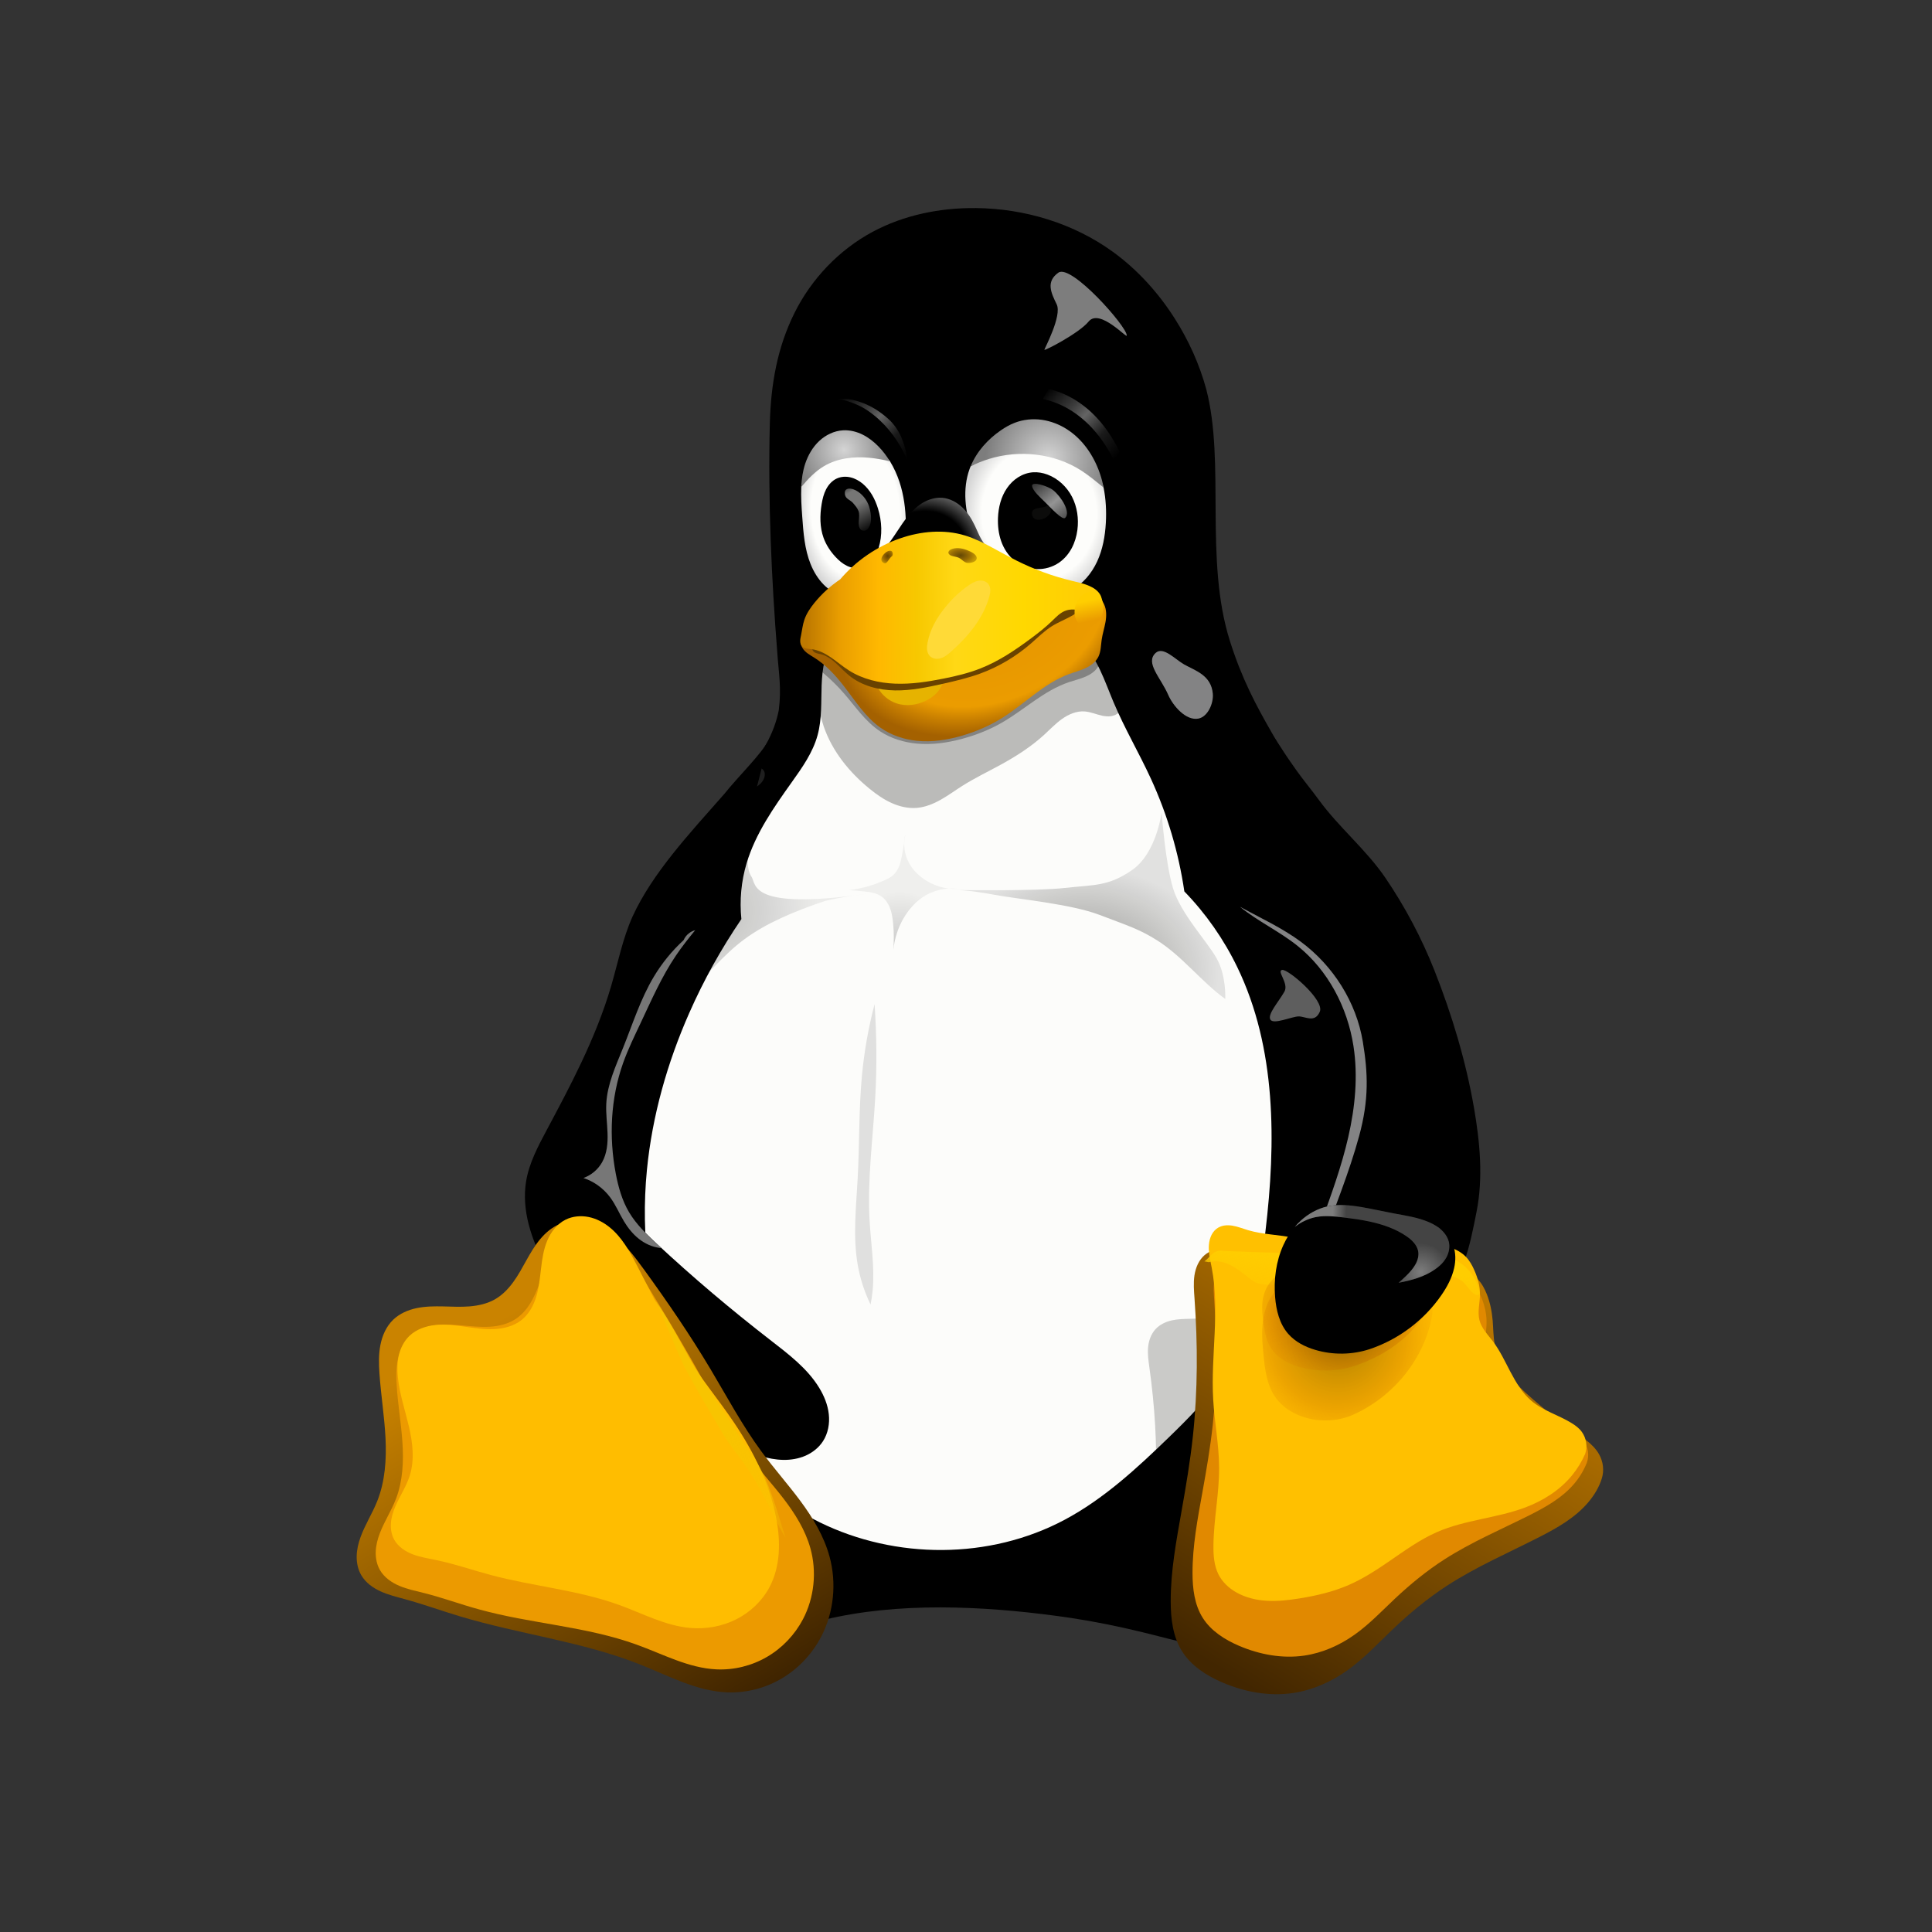 <svg width="65" height="65" viewBox="0 0 65 65" fill="none" xmlns="http://www.w3.org/2000/svg">
<rect x="0" y="0" width="65" height="65" fill="#333333" stroke="none"/>
<g id="Linux">
<g id="Group">
<path id="path28712-2_1_" d="M32.84 7C31.634 6.987 30.412 7.232 29.35 7.804C28.221 8.413 27.297 9.386 26.727 10.534C26.157 11.683 25.934 12.909 25.9 14.26C25.835 16.826 25.958 19.517 26.151 21.957C26.203 22.699 26.295 23.134 26.201 23.896C25.883 25.517 24.465 26.608 23.709 28.032C22.875 29.602 22.523 31.378 21.894 33.041C21.318 34.563 20.509 35.99 19.963 37.523C19.2 39.666 18.972 42.022 19.476 44.241C19.86 45.932 20.663 47.518 21.746 48.875C21.589 49.157 21.437 49.442 21.276 49.722C20.774 50.588 20.161 51.409 19.876 52.369C19.733 52.848 19.677 53.36 19.769 53.852C19.861 54.344 20.11 54.814 20.501 55.126C20.758 55.331 21.067 55.462 21.386 55.536C21.705 55.61 22.035 55.628 22.362 55.621C23.607 55.594 24.813 55.216 26.017 54.9C26.73 54.712 27.449 54.546 28.172 54.397C30.737 53.871 33.6 54.081 35.981 54.426C36.788 54.548 37.588 54.708 38.381 54.9C39.623 55.201 40.86 55.584 42.137 55.621C42.474 55.63 42.812 55.615 43.141 55.542C43.469 55.469 43.787 55.336 44.05 55.126C44.442 54.814 44.691 54.342 44.783 53.849C44.876 53.357 44.819 52.844 44.674 52.363C44.386 51.403 43.767 50.583 43.254 49.722C43.052 49.382 42.864 49.033 42.663 48.692C44.206 46.959 45.448 44.955 46.167 42.754C46.951 40.351 47.095 37.764 46.764 35.258C46.434 32.752 45.64 30.323 44.593 28.023C43.281 25.138 42.178 24.096 41.378 21.562C40.514 18.825 41.228 15.585 40.585 13.102C40.356 12.257 39.991 11.451 39.521 10.713C38.97 9.849 38.271 9.074 37.441 8.472C36.116 7.512 34.476 7.018 32.84 7Z" fill="black"/>
<path id="path29719-5_1_" d="M28.109 21.454C27.933 21.675 27.818 21.94 27.748 22.214C27.679 22.488 27.654 22.77 27.643 23.053C27.622 23.617 27.656 24.192 27.506 24.737C27.347 25.319 26.989 25.824 26.639 26.315C26.032 27.167 25.419 28.041 25.119 29.042C24.938 29.649 24.878 30.292 24.943 30.922C24.264 31.919 23.675 32.978 23.188 34.083C22.45 35.756 21.944 37.538 21.765 39.358C21.547 41.587 21.832 43.879 22.712 45.938C23.349 47.427 24.298 48.79 25.521 49.851C26.143 50.39 26.834 50.85 27.573 51.214C30.133 52.472 33.297 52.474 35.815 51.133C37.131 50.432 38.242 49.406 39.313 48.369C39.958 47.744 40.599 47.104 41.092 46.353C42.039 44.907 42.369 43.149 42.574 41.432C42.932 38.431 42.944 35.261 41.627 32.539C41.174 31.602 40.571 30.738 39.846 29.991C39.654 28.681 39.273 27.399 38.72 26.197C38.321 25.329 37.833 24.503 37.463 23.623C37.311 23.262 37.178 22.892 37.009 22.538C36.84 22.184 36.632 21.844 36.349 21.573C36.059 21.295 35.697 21.098 35.316 20.973C34.935 20.847 34.534 20.79 34.133 20.769C33.331 20.729 32.527 20.834 31.725 20.802C31.086 20.777 30.449 20.665 29.811 20.703C29.492 20.721 29.173 20.778 28.877 20.898C28.581 21.019 28.308 21.204 28.109 21.454Z" fill="#FCFCFA"/>
<path id="path4400-1_1_" opacity="0.25" d="M25.283 29.496C25.454 29.752 25.177 30.637 29.162 30.071C29.162 30.071 28.462 30.148 27.772 30.307C26.7 30.666 25.765 31.067 25.045 31.599C24.331 32.124 23.808 32.81 23.152 33.399C23.152 33.399 24.213 31.461 24.478 30.877C24.743 30.293 24.434 30.32 24.643 29.461C24.852 28.602 25.364 27.776 25.364 27.776C25.364 27.776 24.946 28.99 25.283 29.496Z" fill="url(#paint0_radial_1005_5290)"/>
<path id="path4400-2-8_1_" opacity="0.42" d="M38.097 29.265C37.285 29.83 36.809 29.763 35.824 29.874C34.839 29.985 32.172 29.945 32.172 29.945C32.172 29.945 32.558 29.937 33.414 30.097C34.269 30.256 36.015 30.409 36.997 30.782C37.98 31.157 38.339 31.263 38.936 31.641C39.786 32.179 40.41 33.021 41.223 33.61C41.223 33.61 41.262 32.828 40.934 32.244C40.606 31.661 39.724 30.74 39.464 29.881C39.205 29.023 39.081 27.335 39.081 27.335C39.081 27.335 38.909 28.699 38.097 29.265Z" fill="url(#paint1_radial_1005_5290)"/>
<path id="path4491-9_1_" opacity="0.2" d="M30.461 28.056C30.431 28.301 30.392 28.545 30.344 28.787C30.32 28.907 30.294 29.026 30.25 29.14C30.206 29.253 30.142 29.36 30.051 29.442C29.972 29.514 29.875 29.562 29.778 29.607C29.4 29.78 28.995 29.895 28.582 29.947C28.747 29.959 28.912 29.974 29.076 29.992C29.18 30.003 29.283 30.016 29.384 30.042C29.485 30.068 29.584 30.107 29.668 30.169C29.76 30.236 29.832 30.328 29.887 30.429C29.994 30.63 30.03 30.86 30.05 31.087C30.076 31.377 30.078 31.669 30.056 31.96C30.075 31.765 30.116 31.573 30.177 31.388C30.287 31.054 30.464 30.74 30.702 30.481C30.797 30.378 30.901 30.284 31.015 30.204C31.365 29.958 31.809 29.849 32.233 29.907C31.802 29.927 31.366 29.791 31.022 29.532C30.847 29.399 30.694 29.235 30.588 29.043C30.424 28.746 30.377 28.385 30.461 28.056Z" fill="url(#paint2_radial_1005_5290)"/>
<path id="path4542-7_1_" opacity="0.11" d="M29.424 33.786C29.217 34.573 29.075 35.378 28.999 36.189C28.892 37.335 28.918 38.49 28.856 39.64C28.804 40.616 28.689 41.602 28.859 42.564C28.94 43.023 29.085 43.471 29.289 43.889C29.321 43.73 29.345 43.568 29.36 43.405C29.432 42.625 29.3 41.842 29.256 41.06C29.178 39.689 29.368 38.318 29.445 36.947C29.505 35.894 29.497 34.838 29.424 33.786Z" fill="black"/>
<path id="path28767-9-3_1_" opacity="0.25" d="M25.73 26.03C25.71 25.789 25.365 25.753 25.211 25.873C25.081 25.975 24.959 26.323 25.072 26.458C25.254 26.679 25.757 26.362 25.73 26.03Z" fill="#7D7D7D"/>
<path id="path15189-4_1_" opacity="0.75" d="M43.138 32.632C43.338 32.6 44.572 33.649 44.403 34.039C44.234 34.429 43.917 34.194 43.691 34.196C43.464 34.199 42.844 34.481 42.74 34.303C42.636 34.125 43.015 33.71 43.212 33.364C43.372 33.084 42.938 32.662 43.138 32.632Z" fill="#7D7D7D"/>
<path id="path28767-3_1_" d="M35.608 9.173C35.177 9.478 35.366 9.858 35.551 10.239C35.737 10.621 35.143 11.721 35.137 11.768C35.13 11.816 36.305 11.211 36.625 10.818C37.004 10.354 37.959 11.446 37.907 11.28C37.907 10.982 36.04 8.869 35.608 9.173Z" fill="#7D7D7D"/>
<path id="path4596-3_1_" d="M38.881 21.967C38.517 22.299 39.051 22.797 39.305 23.382C39.463 23.745 39.899 24.258 40.32 24.176C40.638 24.114 40.834 23.657 40.804 23.336C40.746 22.715 40.223 22.569 39.842 22.356C39.541 22.187 39.136 21.734 38.881 21.967Z" fill="#838384"/>
<path id="path28461-8-7_1_" d="M27.716 24.448C28.002 25.279 28.579 25.988 29.262 26.542C29.489 26.727 29.73 26.896 29.997 27.016C30.263 27.136 30.557 27.205 30.849 27.18C31.134 27.156 31.405 27.044 31.655 26.903C31.904 26.762 32.135 26.592 32.377 26.439C32.792 26.177 33.236 25.964 33.666 25.729C34.185 25.445 34.688 25.124 35.124 24.726C35.324 24.543 35.511 24.344 35.732 24.187C35.952 24.031 36.217 23.917 36.487 23.935C36.69 23.949 36.88 24.035 37.078 24.078C37.178 24.099 37.28 24.11 37.381 24.095C37.481 24.079 37.579 24.037 37.65 23.963C37.736 23.874 37.774 23.745 37.769 23.62C37.765 23.496 37.721 23.376 37.663 23.266C37.547 23.046 37.371 22.856 37.293 22.62C37.223 22.41 37.237 22.182 37.243 21.961C37.25 21.74 37.245 21.508 37.143 21.312C37.065 21.162 36.935 21.043 36.785 20.965C36.636 20.886 36.469 20.845 36.301 20.829C35.966 20.798 35.629 20.863 35.292 20.882C34.846 20.907 34.397 20.851 33.95 20.878C33.392 20.912 32.846 21.073 32.288 21.075C31.651 21.076 31.014 20.867 30.385 20.967C30.115 21.01 29.857 21.108 29.598 21.194C29.338 21.281 29.07 21.357 28.797 21.353C28.487 21.349 28.186 21.241 27.877 21.219C27.722 21.208 27.563 21.219 27.418 21.273C27.272 21.328 27.141 21.429 27.07 21.567C27.029 21.646 27.008 21.735 27.005 21.823C27.001 21.912 27.013 22.001 27.035 22.088C27.077 22.26 27.156 22.421 27.221 22.587C27.456 23.185 27.506 23.841 27.716 24.448Z" fill="black" fill-opacity="0.259"/>
<path id="path28461-84-3_1_" opacity="0.3" d="M26.918 22.079C27.474 22.423 27.974 22.845 28.393 23.327C28.783 23.774 29.114 24.281 29.622 24.612C29.981 24.846 30.412 24.978 30.85 25.018C31.363 25.065 31.883 24.989 32.378 24.855C32.837 24.73 33.281 24.556 33.688 24.324C34.462 23.884 35.108 23.24 35.962 22.951C36.148 22.888 36.342 22.843 36.522 22.765C36.701 22.687 36.87 22.571 36.956 22.406C37.039 22.247 37.036 22.064 37.062 21.89C37.091 21.704 37.156 21.524 37.191 21.339C37.226 21.154 37.231 20.956 37.144 20.785C37.072 20.645 36.941 20.533 36.79 20.462C36.64 20.392 36.47 20.359 36.301 20.352C35.964 20.336 35.63 20.416 35.294 20.444C34.848 20.482 34.399 20.429 33.951 20.441C33.394 20.457 32.846 20.573 32.289 20.597C31.654 20.625 31.021 20.532 30.386 20.512C30.111 20.503 29.834 20.507 29.564 20.551C29.293 20.595 29.027 20.678 28.798 20.819C28.576 20.955 28.395 21.139 28.191 21.298C28.089 21.377 27.981 21.451 27.862 21.506C27.744 21.562 27.613 21.6 27.48 21.606C27.412 21.609 27.343 21.604 27.275 21.613C27.161 21.629 27.055 21.69 26.989 21.776C26.922 21.863 26.896 21.975 26.918 22.079Z" fill="black"/>
<path id="path29705-5-0_1_" d="M43.663 31.828C44.687 32.652 45.337 33.896 45.538 35.195C45.696 36.208 45.593 37.247 45.365 38.247C45.137 39.246 44.784 40.212 44.434 41.175C44.294 41.56 44.154 41.947 44.099 42.352C44.043 42.757 44.078 43.186 44.274 43.545C44.498 43.957 44.916 44.24 45.365 44.374C45.808 44.506 46.287 44.503 46.736 44.391C47.185 44.279 47.941 44.134 48.306 43.85C49.235 43.13 49.455 41.878 49.675 40.779C49.904 39.633 49.792 38.431 49.591 37.273C49.316 35.694 48.853 34.151 48.264 32.66C47.831 31.563 47.276 30.515 46.616 29.543C45.969 28.589 45.05 27.844 44.371 26.911C44.135 26.587 43.852 26.249 43.62 25.922C43.12 25.215 43.233 25.347 42.923 24.89C42.699 24.558 42.343 24.444 41.97 24.299C41.596 24.154 41.177 24.111 40.791 24.219C40.282 24.363 39.867 24.763 39.646 25.243C39.425 25.723 39.386 26.274 39.472 26.795C39.583 27.468 39.891 28.091 40.237 28.678C40.629 29.341 41.083 29.979 41.674 30.471C42.291 30.986 43.037 31.325 43.663 31.828Z" fill="black"/>
<path id="path14967-1-0_1_" d="M24.37 26.709C23.179 28.062 21.954 29.371 21.282 30.834C20.949 31.576 20.792 32.383 20.564 33.165C20.305 34.052 19.954 34.91 19.559 35.746C19.195 36.518 18.793 37.271 18.391 38.024C18.099 38.572 17.801 39.132 17.7 39.744C17.62 40.228 17.666 40.728 17.79 41.203C17.913 41.678 18.111 42.131 18.335 42.567C19.289 44.431 20.72 46.038 22.415 47.267C23.184 47.825 24.008 48.308 24.873 48.703C25.341 48.916 25.834 49.107 26.349 49.116C26.606 49.121 26.866 49.078 27.102 48.975C27.338 48.871 27.548 48.705 27.688 48.489C27.86 48.223 27.919 47.893 27.884 47.578C27.85 47.264 27.727 46.964 27.562 46.693C27.16 46.033 26.524 45.556 25.913 45.082C24.594 44.06 23.317 42.981 22.096 41.844C21.751 41.523 21.406 41.191 21.165 40.786C20.93 40.392 20.803 39.942 20.718 39.491C20.482 38.254 20.542 36.953 20.963 35.766C21.128 35.302 21.346 34.858 21.555 34.413C21.919 33.641 22.264 32.853 22.742 32.146C23.337 31.266 24.134 30.52 24.619 29.575C25.029 28.777 25.195 27.879 25.353 26.997C25.477 26.306 25.715 25.629 25.836 24.938C25.599 25.386 24.837 26.123 24.37 26.709Z" fill="black"/>
<path id="Vector" d="M45.727 38.22C45.392 39.449 44.905 40.624 44.481 41.823C44.338 42.227 44.202 42.638 44.105 43.057C44.062 42.826 44.065 42.585 44.097 42.352C44.152 41.947 44.292 41.56 44.432 41.176C44.782 40.212 45.135 39.246 45.363 38.247C45.591 37.247 45.693 36.208 45.536 35.194C45.335 33.895 44.685 32.652 43.661 31.828C43.05 31.336 42.323 31.001 41.715 30.507C42.407 30.885 43.131 31.215 43.763 31.682C44.857 32.492 45.631 33.719 45.851 35.048C46.025 36.105 46.062 36.99 45.727 38.22Z" fill="#838384"/>
<path id="Vector_2" opacity="0.95" d="M20.963 35.766C20.542 36.952 20.482 38.254 20.718 39.491C20.804 39.942 20.931 40.392 21.165 40.786C21.406 41.191 21.751 41.523 22.096 41.844C22.148 41.894 22.202 41.942 22.255 41.99C22.231 41.988 22.208 41.986 22.186 41.983C21.933 41.951 21.693 41.837 21.493 41.679C21.293 41.52 21.13 41.317 20.998 41.099C20.835 40.83 20.715 40.534 20.527 40.282C20.303 39.98 19.985 39.75 19.629 39.632C19.893 39.538 20.12 39.347 20.257 39.102C20.421 38.811 20.452 38.463 20.44 38.129C20.43 37.795 20.38 37.461 20.398 37.127C20.432 36.477 20.715 35.87 20.957 35.267C21.284 34.455 21.548 33.611 21.997 32.861C22.27 32.405 22.608 31.989 22.999 31.63C23.04 31.535 23.106 31.452 23.189 31.392C23.249 31.347 23.316 31.314 23.389 31.295C23.163 31.572 22.941 31.852 22.742 32.147C22.264 32.853 21.919 33.641 21.556 34.413C21.346 34.858 21.128 35.302 20.963 35.766Z" fill="#7D7D7D"/>
<path id="path14483-7-4_1_" opacity="0.2" d="M50.555 49.111C50.476 49.371 50.356 49.623 50.2 49.853C49.858 50.36 49.361 50.742 48.865 51.094C48.018 51.694 47.136 52.245 46.348 52.927C45.82 53.384 45.338 53.896 44.892 54.436C44.511 54.897 44.152 55.381 43.717 55.792C43.278 56.206 42.761 56.54 42.204 56.722C41.527 56.944 40.812 56.933 40.159 56.766C39.702 56.649 39.256 56.445 38.973 56.077C38.689 55.706 38.597 55.209 38.564 54.721C38.506 53.858 38.609 52.976 38.703 52.1C38.781 51.372 38.853 50.643 38.882 49.916C38.936 48.595 38.848 47.285 38.669 45.999C38.639 45.784 38.607 45.567 38.625 45.345C38.643 45.123 38.718 44.893 38.873 44.722C39.017 44.563 39.218 44.47 39.418 44.424C39.618 44.378 39.82 44.375 40.021 44.37C40.495 44.357 40.971 44.329 41.438 44.371C41.732 44.397 42.021 44.451 42.315 44.479C42.805 44.526 43.314 44.501 43.806 44.357C44.335 44.202 44.84 43.911 45.379 43.831C45.599 43.798 45.821 43.802 46.035 43.832C46.255 43.862 46.472 43.923 46.641 44.057C46.769 44.158 46.862 44.298 46.936 44.447C47.045 44.668 47.112 44.913 47.15 45.164C47.184 45.386 47.196 45.615 47.254 45.83C47.348 46.184 47.561 46.484 47.818 46.729C48.075 46.973 48.376 47.167 48.676 47.357C48.974 47.547 49.275 47.735 49.594 47.892C49.744 47.965 49.898 48.032 50.041 48.116C50.184 48.201 50.318 48.305 50.413 48.442C50.542 48.628 50.594 48.871 50.555 49.111Z" fill="url(#paint3_linear_1005_5290)"/>
<path id="path14296-0_1_" d="M53.44 50.538C52.998 51.063 52.385 51.409 51.774 51.72C50.733 52.251 49.653 52.717 48.674 53.355C48.018 53.783 47.412 54.286 46.846 54.827C46.362 55.29 45.902 55.784 45.359 56.176C44.811 56.572 44.178 56.859 43.51 56.959C42.697 57.081 41.856 56.923 41.103 56.595C40.575 56.365 40.067 56.036 39.763 55.546C39.457 55.055 39.388 54.454 39.387 53.876C39.385 52.853 39.575 51.841 39.753 50.834C39.902 49.997 40.043 49.159 40.134 48.314C40.299 46.777 40.298 45.225 40.188 43.683C40.169 43.425 40.148 43.164 40.186 42.908C40.225 42.652 40.33 42.397 40.526 42.228C40.708 42.072 40.951 42.003 41.19 41.99C41.428 41.977 41.666 42.014 41.903 42.049C42.461 42.13 43.023 42.195 43.568 42.338C43.911 42.428 44.246 42.55 44.59 42.643C45.162 42.798 45.762 42.872 46.351 42.803C46.986 42.729 47.602 42.49 48.24 42.506C48.502 42.512 48.762 42.562 49.012 42.641C49.267 42.721 49.519 42.836 49.706 43.027C49.849 43.172 49.948 43.354 50.023 43.543C50.134 43.825 50.193 44.125 50.219 44.427C50.242 44.694 50.238 44.965 50.289 45.228C50.372 45.661 50.6 46.057 50.883 46.395C51.165 46.734 51.504 47.021 51.841 47.305C52.178 47.588 52.516 47.87 52.879 48.118C53.05 48.234 53.225 48.343 53.387 48.471C53.549 48.6 53.698 48.749 53.799 48.928C53.936 49.172 53.978 49.468 53.889 49.749C53.801 50.03 53.64 50.301 53.44 50.538Z" fill="url(#paint4_linear_1005_5290)"/>
<path id="path14296-3-7_1_" d="M53.388 49.211C53.284 49.471 53.137 49.714 52.955 49.927C52.55 50.401 51.99 50.711 51.434 50.99C50.482 51.466 49.498 51.885 48.602 52.46C48.004 52.844 47.451 53.296 46.933 53.783C46.491 54.199 46.071 54.644 45.575 54.996C45.074 55.353 44.495 55.61 43.886 55.7C43.144 55.809 42.378 55.667 41.688 55.372C41.207 55.166 40.743 54.872 40.464 54.43C40.187 53.989 40.122 53.448 40.121 52.928C40.119 52.008 40.292 51.098 40.456 50.193C40.592 49.441 40.721 48.687 40.803 47.927C40.953 46.546 40.946 45.151 40.853 43.764C40.837 43.532 40.819 43.297 40.855 43.067C40.89 42.837 40.986 42.608 41.162 42.456C41.327 42.313 41.549 42.251 41.767 42.24C41.986 42.228 42.203 42.264 42.419 42.295C42.928 42.37 43.441 42.426 43.939 42.555C44.253 42.636 44.559 42.745 44.872 42.829C45.396 42.969 45.943 43.035 46.481 42.973C47.06 42.906 47.624 42.692 48.206 42.706C48.446 42.712 48.683 42.757 48.911 42.827C49.144 42.899 49.374 43.001 49.545 43.174C49.674 43.305 49.763 43.469 49.834 43.639C49.939 43.891 50.008 44.16 50.013 44.433C50.019 44.718 49.957 45.005 49.995 45.287C50.027 45.516 50.124 45.733 50.248 45.928C50.372 46.123 50.523 46.3 50.673 46.477C50.962 46.819 51.252 47.166 51.614 47.429C52.027 47.727 52.516 47.902 52.943 48.181C53.07 48.264 53.193 48.358 53.282 48.48C53.434 48.687 53.474 48.97 53.388 49.211Z" fill="#E18900"/>
<path id="path14296-3-1-9_1_" d="M53.331 48.916C53.215 49.179 53.065 49.423 52.886 49.641C52.472 50.144 51.912 50.491 51.323 50.714C50.353 51.08 49.294 51.129 48.342 51.547C47.762 51.801 47.24 52.184 46.711 52.546C46.284 52.839 45.847 53.12 45.377 53.325C44.847 53.556 44.284 53.686 43.718 53.777C43.358 53.835 42.994 53.877 42.631 53.857C42.267 53.837 41.903 53.752 41.582 53.567C41.339 53.426 41.12 53.224 40.99 52.961C40.846 52.67 40.821 52.327 40.825 51.997C40.833 51.116 41.022 50.245 41.016 49.365C41.011 48.598 40.859 47.841 40.816 47.076C40.732 45.605 41.047 44.107 40.769 42.664C40.725 42.433 40.665 42.202 40.668 41.966C40.67 41.848 40.687 41.729 40.729 41.62C40.77 41.511 40.837 41.412 40.926 41.343C41.001 41.285 41.089 41.249 41.18 41.233C41.271 41.218 41.365 41.221 41.456 41.235C41.638 41.263 41.812 41.335 41.99 41.388C42.498 41.539 43.035 41.536 43.551 41.65C43.876 41.722 44.189 41.839 44.51 41.927C45.049 42.074 45.611 42.137 46.163 42.072C46.757 42.003 47.338 41.787 47.935 41.803C48.18 41.809 48.424 41.855 48.66 41.925C48.896 41.995 49.132 42.095 49.311 42.276C49.44 42.406 49.532 42.573 49.607 42.745C49.717 42.996 49.794 43.269 49.792 43.547C49.791 43.692 49.769 43.835 49.756 43.979C49.743 44.123 49.739 44.27 49.773 44.41C49.808 44.55 49.88 44.676 49.962 44.791C50.045 44.906 50.138 45.011 50.224 45.123C50.463 45.438 50.633 45.805 50.819 46.159C51.006 46.512 51.214 46.862 51.508 47.117C51.908 47.464 52.427 47.602 52.873 47.877C53.004 47.957 53.131 48.051 53.222 48.179C53.296 48.282 53.345 48.405 53.364 48.533C53.383 48.661 53.371 48.794 53.331 48.916Z" fill="#FFC000"/>
<path id="path16493_1_" d="M40.668 42.465C41.22 42.316 41.689 42.734 42.089 43.05C42.348 43.27 42.721 43.215 43.038 43.225C43.563 43.206 44.086 43.313 44.611 43.248C45.645 43.161 46.659 42.907 47.698 42.863C48.195 42.831 48.752 42.803 49.181 43.093C49.355 43.213 49.61 43.722 49.781 43.531C49.711 42.996 49.314 42.478 48.782 42.336C48.365 42.27 47.942 42.385 47.521 42.348C46.272 42.318 45.031 42.086 43.779 42.152C42.907 42.16 42.037 42.119 41.167 42.086C40.826 42.016 40.705 42.319 40.52 42.436" fill="url(#paint5_linear_1005_5290)"/>
<path id="path4635-1_1_" d="M18.832 41.181C19.101 41.069 19.404 41.049 19.69 41.102C19.977 41.155 20.247 41.279 20.488 41.443C20.971 41.77 21.328 42.247 21.671 42.718C22.457 43.801 23.214 44.907 23.9 46.056C24.456 46.988 24.968 47.95 25.611 48.825C26.03 49.396 26.504 49.926 26.926 50.495C27.348 51.064 27.721 51.682 27.908 52.366C28.151 53.254 28.057 54.233 27.635 55.051C27.337 55.627 26.881 56.12 26.326 56.455C25.772 56.789 25.119 56.962 24.472 56.938C23.443 56.899 22.503 56.385 21.546 56.004C19.597 55.227 17.48 54.984 15.471 54.379C14.853 54.193 14.246 53.973 13.624 53.803C13.348 53.727 13.068 53.66 12.807 53.541C12.546 53.423 12.302 53.247 12.157 53C12.044 52.809 11.997 52.584 12 52.363C12.003 52.142 12.055 51.923 12.13 51.715C12.281 51.298 12.525 50.921 12.689 50.51C12.958 49.839 13.006 49.098 12.97 48.376C12.933 47.654 12.816 46.938 12.767 46.216C12.745 45.894 12.737 45.568 12.798 45.251C12.86 44.934 12.996 44.624 13.229 44.4C13.443 44.194 13.727 44.071 14.019 44.01C14.31 43.949 14.611 43.947 14.908 43.953C15.206 43.96 15.504 43.976 15.801 43.952C16.098 43.927 16.396 43.861 16.654 43.713C16.9 43.572 17.101 43.364 17.267 43.135C17.434 42.906 17.569 42.656 17.706 42.409C17.844 42.161 17.987 41.915 18.168 41.697C18.349 41.479 18.57 41.289 18.832 41.181Z" fill="url(#paint6_linear_1005_5290)"/>
<path id="path13596-6_1_" d="M19.258 41.646C19.503 41.547 19.778 41.536 20.036 41.594C20.293 41.653 20.532 41.778 20.741 41.939C21.158 42.261 21.447 42.715 21.726 43.162C22.394 44.245 23.047 45.339 23.664 46.456C24.132 47.296 24.577 48.154 25.152 48.926C25.533 49.438 25.968 49.908 26.357 50.414C26.745 50.919 27.092 51.471 27.264 52.086C27.486 52.878 27.396 53.754 27.013 54.481C26.737 55.004 26.314 55.448 25.803 55.745C25.292 56.043 24.696 56.191 24.105 56.164C23.163 56.121 22.303 55.65 21.416 55.331C19.715 54.714 17.872 54.631 16.128 54.149C15.503 53.98 14.893 53.753 14.265 53.595C13.987 53.525 13.704 53.468 13.44 53.356C13.176 53.245 12.927 53.072 12.784 52.824C12.677 52.639 12.635 52.422 12.641 52.209C12.648 51.995 12.702 51.786 12.778 51.587C12.929 51.188 13.168 50.828 13.321 50.43C13.553 49.828 13.582 49.167 13.539 48.523C13.496 47.88 13.384 47.243 13.345 46.599C13.327 46.311 13.325 46.02 13.383 45.738C13.441 45.456 13.564 45.181 13.769 44.978C13.991 44.758 14.298 44.638 14.607 44.591C14.916 44.544 15.23 44.564 15.542 44.592C15.853 44.62 16.165 44.655 16.478 44.636C16.79 44.617 17.107 44.541 17.364 44.365C17.6 44.206 17.776 43.974 17.911 43.726C18.045 43.478 18.141 43.212 18.243 42.949C18.346 42.686 18.456 42.423 18.617 42.19C18.778 41.956 18.993 41.752 19.258 41.646Z" fill="#EC9A00"/>
<path id="path4635-2-4_1_" d="M19.029 41.034C19.266 40.916 19.546 40.892 19.806 40.945C20.066 40.998 20.307 41.126 20.512 41.292C20.922 41.624 21.182 42.097 21.424 42.562C21.981 43.629 22.499 44.719 23.164 45.724C23.647 46.453 24.205 47.132 24.693 47.857C25.355 48.84 25.894 49.922 26.116 51.081C26.266 51.861 26.261 52.702 25.885 53.405C25.638 53.867 25.237 54.246 24.764 54.483C24.29 54.72 23.747 54.817 23.217 54.77C22.383 54.696 21.626 54.286 20.841 54.001C19.448 53.493 17.943 53.372 16.51 52.989C15.905 52.828 15.313 52.62 14.7 52.492C14.43 52.435 14.154 52.394 13.896 52.297C13.638 52.2 13.393 52.038 13.262 51.799C13.169 51.632 13.138 51.435 13.152 51.244C13.165 51.054 13.222 50.868 13.297 50.692C13.447 50.339 13.668 50.016 13.784 49.651C13.954 49.115 13.884 48.535 13.756 47.987C13.628 47.44 13.444 46.903 13.387 46.344C13.361 46.095 13.362 45.842 13.419 45.598C13.476 45.354 13.592 45.12 13.774 44.945C14.008 44.72 14.337 44.608 14.663 44.577C14.989 44.545 15.318 44.588 15.643 44.635C15.967 44.681 16.294 44.732 16.621 44.717C16.949 44.702 17.283 44.616 17.539 44.416C17.793 44.217 17.953 43.922 18.044 43.616C18.136 43.311 18.165 42.991 18.203 42.675C18.24 42.358 18.287 42.039 18.41 41.744C18.532 41.45 18.74 41.178 19.029 41.034Z" fill="#FFBD00"/>
<path id="path4792-8_1_" d="M22 43.697C22.439 44.491 22.706 45.401 23.141 46.201C23.542 46.937 23.997 47.694 24.404 48.373C24.585 48.675 25.007 49.14 25.434 49.861C25.82 50.514 26.211 51.425 26.429 51.732C26.304 51.373 26.046 50.411 25.738 49.725C25.45 49.084 25.115 48.718 24.909 48.373C24.502 47.694 24.064 47.084 23.646 46.438C23.07 45.545 22.63 44.547 22 43.697Z" fill="url(#paint7_linear_1005_5290)"/>
<path id="path29714-8-2_1_" opacity="0.35" d="M48.104 43.642C48.009 43.457 47.837 43.318 47.644 43.238C47.452 43.157 47.241 43.132 47.033 43.133C46.616 43.137 46.202 43.245 45.787 43.209C45.437 43.179 45.104 43.047 44.762 42.964C44.409 42.878 44.035 42.844 43.684 42.94C43.309 43.042 42.979 43.292 42.772 43.621C42.589 43.91 42.503 44.252 42.475 44.594C42.448 44.935 42.478 45.278 42.512 45.618C42.537 45.865 42.565 46.112 42.625 46.352C42.684 46.592 42.777 46.827 42.922 47.028C43.131 47.317 43.441 47.523 43.775 47.646C44.321 47.848 44.942 47.838 45.48 47.617C46.433 47.203 47.239 46.461 47.73 45.547C47.907 45.219 48.043 44.87 48.131 44.509C48.166 44.365 48.194 44.219 48.195 44.071C48.197 43.923 48.171 43.774 48.104 43.642Z" fill="url(#paint8_radial_1005_5290)"/>
<path id="path29714-8-3-0_1_" opacity="0.35" d="M48.104 43.111C48.009 42.977 47.837 42.877 47.644 42.819C47.452 42.761 47.241 42.742 47.033 42.743C46.616 42.745 46.202 42.824 45.787 42.798C45.437 42.776 45.104 42.681 44.762 42.621C44.409 42.559 44.035 42.534 43.684 42.603C43.309 42.677 42.979 42.858 42.772 43.095C42.589 43.305 42.503 43.552 42.475 43.799C42.448 44.045 42.478 44.294 42.512 44.54C42.537 44.718 42.565 44.896 42.625 45.07C42.684 45.244 42.777 45.413 42.922 45.559C43.131 45.767 43.441 45.916 43.775 46.006C44.321 46.152 44.942 46.144 45.48 45.984C46.433 45.685 47.239 45.149 47.73 44.488C47.907 44.251 48.043 43.999 48.131 43.737C48.166 43.634 48.194 43.528 48.195 43.421C48.197 43.314 48.171 43.206 48.104 43.111Z" fill="url(#paint9_radial_1005_5290)"/>
<path id="Vector_3" d="M48.922 42.666C48.848 42.995 48.685 43.298 48.493 43.575C47.912 44.418 47.051 45.065 46.081 45.39C45.493 45.582 44.846 45.592 44.254 45.416C43.909 45.315 43.575 45.145 43.339 44.874C43.047 44.538 42.935 44.082 42.9 43.639C42.852 43.043 42.93 42.432 43.178 41.888C43.278 41.669 43.405 41.462 43.56 41.279C43.623 41.203 43.691 41.131 43.764 41.065C44.015 40.836 44.321 40.665 44.652 40.59C45.03 40.505 45.425 40.546 45.807 40.611C46.175 40.674 46.54 40.758 46.906 40.826C47.295 40.899 47.691 40.957 48.056 41.111C48.178 41.163 48.297 41.227 48.406 41.304C48.46 41.34 48.51 41.38 48.558 41.423C48.705 41.556 48.825 41.721 48.893 41.906C48.981 42.148 48.979 42.415 48.922 42.666Z" fill="black"/>
<path id="Vector_4" d="M48.658 42.312C48.568 42.474 48.432 42.601 48.28 42.706C47.922 42.957 47.485 43.075 47.055 43.158C47.148 43.075 47.244 42.989 47.333 42.901C47.443 42.792 47.546 42.673 47.622 42.538C47.698 42.402 47.742 42.243 47.712 42.091C47.691 41.987 47.639 41.894 47.569 41.812C47.501 41.731 47.42 41.662 47.333 41.602C46.96 41.341 46.52 41.193 46.076 41.097C45.789 41.034 45.494 40.996 45.203 40.96C44.899 40.922 44.589 40.889 44.288 40.944C44.18 40.964 44.074 40.996 43.973 41.038C43.953 41.046 43.933 41.054 43.913 41.065C43.905 41.067 43.898 41.07 43.891 41.075C43.867 41.085 43.844 41.097 43.821 41.109C43.817 41.111 43.813 41.113 43.81 41.115C43.782 41.13 43.755 41.145 43.727 41.163C43.699 41.181 43.671 41.199 43.644 41.219C43.615 41.237 43.589 41.257 43.562 41.278C43.626 41.202 43.693 41.131 43.767 41.065C44.018 40.836 44.323 40.665 44.654 40.59C45.032 40.505 45.428 40.546 45.81 40.611C46.178 40.674 46.542 40.758 46.908 40.826C47.297 40.899 47.693 40.957 48.059 41.111C48.181 41.163 48.299 41.227 48.408 41.304C48.422 41.315 48.435 41.326 48.449 41.338C48.47 41.355 48.489 41.373 48.509 41.393C48.528 41.41 48.546 41.43 48.563 41.449C48.647 41.543 48.713 41.654 48.743 41.775C48.787 41.955 48.749 42.15 48.658 42.312Z" fill="url(#paint10_radial_1005_5290)"/>
<path id="Vector_5" d="M48.658 42.312C48.568 42.474 48.432 42.601 48.28 42.706C47.922 42.957 47.485 43.075 47.055 43.158C47.148 43.075 47.244 42.989 47.333 42.901C47.443 42.792 47.546 42.673 47.622 42.538C47.698 42.402 47.742 42.243 47.712 42.091C47.691 41.987 47.639 41.894 47.569 41.812C47.501 41.731 47.42 41.662 47.333 41.602C46.96 41.341 46.52 41.193 46.076 41.097C45.789 41.034 45.494 40.996 45.203 40.96C44.899 40.922 44.589 40.889 44.288 40.944C44.18 40.964 44.074 40.996 43.973 41.038C43.952 41.046 43.933 41.055 43.913 41.065C43.905 41.067 43.898 41.07 43.891 41.075C43.867 41.085 43.844 41.097 43.821 41.109C43.817 41.111 43.813 41.113 43.81 41.115C43.782 41.13 43.755 41.147 43.727 41.163C43.699 41.181 43.671 41.199 43.644 41.219C43.616 41.238 43.589 41.258 43.562 41.279V41.278C43.626 41.202 43.693 41.131 43.767 41.065C44.018 40.836 44.323 40.665 44.654 40.59C45.032 40.505 45.428 40.546 45.81 40.611C46.178 40.674 46.542 40.758 46.908 40.826C47.297 40.899 47.693 40.957 48.059 41.111C48.181 41.163 48.299 41.227 48.408 41.304C48.422 41.315 48.435 41.326 48.449 41.338C48.47 41.355 48.489 41.373 48.509 41.393C48.528 41.41 48.546 41.43 48.563 41.449C48.647 41.543 48.713 41.654 48.743 41.775C48.787 41.955 48.749 42.15 48.658 42.312Z" fill="url(#paint11_linear_1005_5290)"/>
<path id="path28795-9-5_1_" d="M28.336 14.736C28.036 14.752 27.861 14.797 27.642 15.002C27.422 15.207 27.382 15.368 27.287 15.653C27.201 15.909 26.971 16.116 26.958 16.384C26.943 16.715 26.966 17.05 26.99 17.381C27.029 17.923 27.069 18.476 27.272 18.98C27.374 19.232 27.517 19.47 27.707 19.664C27.897 19.858 28.136 20.008 28.4 20.074C28.647 20.136 28.911 20.123 29.154 20.046C29.398 19.97 29.62 19.831 29.802 19.653C30.067 19.393 30.247 19.053 30.349 18.695C30.452 18.338 30.481 17.963 30.476 17.591C30.469 17.126 30.408 16.659 30.263 16.217C30.183 15.974 30.076 15.738 29.943 15.52C29.834 15.341 29.583 15.338 29.437 15.188C29.28 15.026 29.088 15.041 28.886 14.941C28.684 14.841 28.561 14.724 28.336 14.736Z" fill="url(#paint12_radial_1005_5290)"/>
<g id="g605_1_">
<path id="path29453-9_1_" d="M27.643 16.96C27.581 17.338 27.578 17.734 27.708 18.095C27.794 18.333 27.936 18.549 28.108 18.734C28.22 18.856 28.348 18.966 28.497 19.038C28.647 19.109 28.82 19.14 28.98 19.099C29.129 19.062 29.258 18.967 29.354 18.848C29.45 18.728 29.513 18.586 29.559 18.44C29.693 18.009 29.672 17.538 29.538 17.107C29.441 16.792 29.28 16.489 29.029 16.277C28.909 16.176 28.768 16.097 28.616 16.061C28.463 16.024 28.298 16.033 28.155 16.098C27.996 16.17 27.874 16.307 27.793 16.462C27.713 16.616 27.672 16.788 27.643 16.96Z" fill="black"/>
<path id="path29465-8_1_" d="M28.441 16.686C28.482 16.793 28.619 16.832 28.694 16.918C28.766 17.001 28.843 17.088 28.883 17.191C28.959 17.389 28.807 17.683 28.967 17.823C29.017 17.866 29.118 17.867 29.167 17.823C29.36 17.647 29.317 17.293 29.241 17.044C29.171 16.818 29 16.604 28.79 16.496C28.692 16.447 28.546 16.405 28.462 16.476C28.409 16.522 28.416 16.62 28.441 16.686Z" fill="url(#paint13_linear_1005_5290)"/>
</g>
<path id="Vector_6" d="M29.94 15.521C29.711 15.466 29.48 15.423 29.246 15.401C28.723 15.352 28.173 15.414 27.721 15.684C27.422 15.861 27.184 16.116 26.957 16.383C26.969 16.114 27.007 15.85 27.092 15.595C27.188 15.311 27.342 15.042 27.561 14.837C27.78 14.632 28.067 14.493 28.367 14.477C28.592 14.465 28.817 14.521 29.02 14.621C29.222 14.721 29.401 14.862 29.559 15.024C29.705 15.175 29.832 15.342 29.94 15.521Z" fill="url(#paint14_radial_1005_5290)"/>
<path id="path28795-9-2-2_1_" d="M29.602 14.143C30.024 14.538 30.337 15.025 30.549 15.542C30.456 14.972 30.31 14.514 29.939 14.143C29.712 13.93 29.453 13.743 29.161 13.612C28.904 13.497 28.62 13.425 28.457 13.422C28.294 13.419 28.255 13.423 28.221 13.424C28.188 13.426 28.161 13.427 28.267 13.439C28.373 13.451 28.609 13.515 28.863 13.629C29.117 13.743 29.375 13.93 29.602 14.143Z" fill="url(#paint15_linear_1005_5290)"/>
<path id="path28795-3_1_" d="M33.891 14.909C33.453 15.211 32.654 15.689 32.654 15.689C32.639 15.725 32.631 15.748 32.619 15.782C32.377 16.455 32.469 17.209 32.703 17.886C32.942 18.578 33.341 19.239 33.945 19.655C34.246 19.863 34.596 20.006 34.96 20.049C35.324 20.092 35.702 20.032 36.027 19.863C36.423 19.657 36.725 19.296 36.913 18.89C37.1 18.485 37.18 18.037 37.205 17.591C37.227 17.193 37.207 16.79 37.128 16.399C37.094 16.233 36.872 16.109 36.816 15.948C36.613 15.364 36.213 15.268 35.694 14.932C35.434 14.764 35.224 14.664 34.918 14.622C34.612 14.58 34.566 14.588 34.278 14.7C34.114 14.763 34.036 14.81 33.891 14.909Z" fill="url(#paint16_radial_1005_5290)"/>
<g id="g613_1_">
<path id="path28879-6_1_" d="M34.751 15.89C34.575 15.903 34.404 15.963 34.255 16.057C34.105 16.151 33.978 16.278 33.878 16.424C33.678 16.714 33.59 17.071 33.576 17.424C33.566 17.688 33.595 17.956 33.683 18.206C33.77 18.456 33.919 18.687 34.123 18.856C34.331 19.029 34.596 19.133 34.867 19.146C35.138 19.159 35.412 19.081 35.635 18.926C35.812 18.803 35.955 18.633 36.057 18.442C36.158 18.252 36.22 18.041 36.248 17.827C36.297 17.449 36.241 17.054 36.067 16.715C35.892 16.376 35.595 16.097 35.237 15.965C35.083 15.908 34.916 15.878 34.751 15.89Z" fill="black"/>
<path id="path28891-5_1_" d="M35.171 17.044C35.026 17.102 34.795 17.065 34.731 17.208C34.693 17.293 34.747 17.433 34.833 17.468C35.006 17.538 35.276 17.41 35.346 17.236C35.376 17.161 35.33 17.041 35.255 17.009C35.227 16.998 35.2 17.033 35.171 17.044Z" fill="#0C0C0B"/>
<path id="path28887-6_1_" d="M35.838 17.423C36.034 17.227 35.699 16.709 35.439 16.497C35.25 16.343 34.7 16.183 34.723 16.35C34.747 16.517 34.994 16.731 35.16 16.895C35.364 17.096 35.746 17.515 35.838 17.423Z" fill="url(#paint17_linear_1005_5290)"/>
</g>
<path id="Vector_7" d="M37.132 16.405C36.882 16.204 36.636 15.996 36.365 15.823C35.46 15.249 34.297 15.124 33.273 15.44C33.06 15.506 32.853 15.589 32.656 15.69C32.857 15.196 33.231 14.78 33.673 14.477C33.817 14.378 33.972 14.288 34.136 14.225C34.424 14.113 34.741 14.081 35.047 14.123C35.353 14.166 35.648 14.281 35.907 14.449C36.426 14.785 36.794 15.324 36.997 15.908C37.054 16.07 37.098 16.236 37.132 16.405Z" fill="url(#paint18_radial_1005_5290)"/>
<path id="path28795-92-2_1_" d="M35.296 13.091C35.216 13.192 35.144 13.302 35.086 13.422C35.447 13.5 35.793 13.649 36.101 13.854C36.698 14.25 37.151 14.829 37.469 15.473C37.543 15.391 37.61 15.303 37.669 15.205C37.349 14.534 36.887 13.927 36.269 13.517C35.973 13.32 35.642 13.171 35.296 13.091Z" fill="url(#paint19_linear_1005_5290)"/>
<path id="path28849-2_1_" d="M29.776 18.433C30.073 18.098 30.277 17.69 30.562 17.346C30.705 17.174 30.87 17.017 31.064 16.905C31.258 16.794 31.484 16.73 31.707 16.749C31.955 16.771 32.187 16.895 32.369 17.065C32.55 17.235 32.685 17.45 32.793 17.675C32.895 17.89 32.977 18.119 33.126 18.306C33.284 18.506 33.506 18.642 33.707 18.798C33.807 18.877 33.903 18.961 33.982 19.061C34.062 19.16 34.124 19.276 34.149 19.4C34.175 19.527 34.162 19.66 34.118 19.782C34.074 19.903 33.999 20.013 33.906 20.102C33.72 20.282 33.466 20.378 33.21 20.415C32.698 20.487 32.181 20.334 31.664 20.349C31.141 20.363 30.631 20.548 30.108 20.529C29.846 20.519 29.581 20.455 29.367 20.306C29.259 20.232 29.166 20.136 29.098 20.024C29.03 19.912 28.989 19.784 28.985 19.653C28.981 19.528 29.01 19.404 29.059 19.289C29.109 19.175 29.179 19.07 29.258 18.974C29.416 18.78 29.61 18.619 29.776 18.433Z" fill="url(#paint20_radial_1005_5290)"/>
<path id="path28461-2_1_" d="M26.941 21.659C26.952 21.709 26.97 21.757 26.997 21.8C27.041 21.875 27.107 21.936 27.177 21.987C27.248 22.039 27.324 22.081 27.398 22.128C27.791 22.375 28.111 22.722 28.395 23.089C28.777 23.58 29.114 24.126 29.624 24.484C29.983 24.736 30.414 24.88 30.851 24.924C31.365 24.976 31.885 24.893 32.38 24.747C32.839 24.612 33.282 24.422 33.69 24.171C34.464 23.694 35.11 22.994 35.964 22.68C36.15 22.612 36.344 22.563 36.523 22.478C36.703 22.394 36.872 22.267 36.958 22.088C37.04 21.916 37.037 21.718 37.064 21.529C37.093 21.326 37.157 21.131 37.193 20.93C37.228 20.729 37.232 20.514 37.145 20.329C37.073 20.176 36.943 20.055 36.792 19.978C36.641 19.901 36.472 19.866 36.303 19.858C35.965 19.841 35.632 19.928 35.295 19.959C34.849 19.999 34.4 19.942 33.952 19.955C33.396 19.972 32.847 20.098 32.291 20.125C31.656 20.155 31.022 20.057 30.387 20.032C30.112 20.021 29.835 20.023 29.564 20.07C29.293 20.116 29.026 20.208 28.8 20.365C28.579 20.517 28.403 20.725 28.201 20.901C28.099 20.988 27.99 21.069 27.869 21.127C27.749 21.186 27.616 21.222 27.482 21.219C27.413 21.218 27.342 21.206 27.276 21.227C27.235 21.24 27.199 21.265 27.168 21.296C27.137 21.326 27.111 21.361 27.087 21.397C27.031 21.48 26.983 21.568 26.941 21.659Z" fill="url(#paint21_radial_1005_5290)"/>
<path id="path28487-2_1_" d="M29.433 22.343C29.368 22.612 29.407 22.904 29.541 23.146C29.675 23.388 29.902 23.577 30.165 23.664C30.497 23.775 30.872 23.721 31.183 23.558C31.364 23.464 31.529 23.332 31.633 23.157C31.685 23.07 31.721 22.973 31.735 22.872C31.748 22.771 31.739 22.667 31.703 22.571C31.665 22.467 31.596 22.375 31.511 22.302C31.425 22.231 31.325 22.178 31.219 22.143C31.007 22.073 30.779 22.072 30.557 22.083C30.219 22.099 29.883 22.141 29.552 22.209" fill="#E6B300"/>
<path id="path27476-7-8_1_" d="M28.341 20.253C28.115 20.387 27.898 20.533 27.685 20.685C27.574 20.763 27.46 20.848 27.402 20.97C27.36 21.057 27.351 21.155 27.35 21.251C27.348 21.347 27.355 21.444 27.342 21.539C27.333 21.604 27.316 21.668 27.313 21.733C27.311 21.766 27.314 21.799 27.322 21.831C27.331 21.862 27.346 21.893 27.369 21.916C27.398 21.947 27.437 21.966 27.478 21.979C27.518 21.991 27.561 21.997 27.602 22.007C27.799 22.053 27.971 22.175 28.123 22.311C28.274 22.447 28.409 22.599 28.567 22.727C28.994 23.075 29.558 23.219 30.109 23.228C30.659 23.237 31.203 23.122 31.741 23.001C32.162 22.906 32.584 22.806 32.99 22.657C33.614 22.427 34.192 22.079 34.693 21.643C34.92 21.445 35.134 21.228 35.389 21.068C35.614 20.927 35.867 20.833 36.097 20.698C36.117 20.686 36.138 20.673 36.156 20.658C36.174 20.642 36.191 20.624 36.201 20.603C36.22 20.566 36.22 20.522 36.208 20.483C36.196 20.443 36.173 20.408 36.147 20.376C36.119 20.34 36.086 20.308 36.051 20.279C35.812 20.073 35.486 19.999 35.172 19.974C34.857 19.949 34.539 19.967 34.228 19.915C33.935 19.866 33.657 19.757 33.374 19.666C33.078 19.571 32.774 19.496 32.467 19.445C31.744 19.327 31 19.35 30.283 19.499C29.6 19.642 28.941 19.898 28.341 20.253Z" fill="#694200"/>
<path id="path27476-4_1_" d="M28.267 19.492C27.942 19.71 27.649 19.977 27.402 20.28C27.261 20.454 27.132 20.642 27.061 20.854C27.005 21.021 26.986 21.198 26.951 21.37C26.937 21.435 26.922 21.5 26.922 21.566C26.922 21.599 26.926 21.632 26.936 21.663C26.947 21.695 26.963 21.724 26.986 21.748C27.024 21.788 27.077 21.809 27.13 21.82C27.184 21.831 27.239 21.832 27.293 21.839C27.538 21.867 27.763 21.986 27.966 22.125C28.169 22.265 28.356 22.427 28.565 22.559C29.025 22.85 29.573 22.98 30.118 23.001C30.662 23.022 31.204 22.939 31.738 22.832C32.163 22.748 32.586 22.647 32.988 22.488C33.605 22.245 34.16 21.871 34.691 21.475C34.932 21.295 35.17 21.109 35.387 20.9C35.46 20.829 35.531 20.756 35.61 20.69C35.689 20.625 35.776 20.569 35.874 20.538C36.022 20.49 36.183 20.504 36.336 20.529C36.452 20.549 36.568 20.575 36.685 20.57C36.744 20.568 36.802 20.558 36.857 20.536C36.911 20.514 36.961 20.48 36.999 20.435C37.048 20.375 37.073 20.298 37.073 20.221C37.073 20.144 37.05 20.067 37.011 20.001C36.932 19.868 36.797 19.778 36.656 19.716C36.464 19.63 36.255 19.588 36.05 19.538C35.419 19.386 34.806 19.161 34.226 18.873C33.937 18.729 33.656 18.57 33.372 18.418C33.08 18.262 32.782 18.111 32.465 18.015C31.756 17.8 30.981 17.87 30.281 18.114C29.503 18.383 28.8 18.865 28.267 19.492Z" fill="url(#paint22_linear_1005_5290)"/>
<path id="path28357-7_1_" d="M33.251 19.647C33.213 19.599 33.158 19.565 33.099 19.548C33.04 19.53 32.977 19.529 32.916 19.54C32.795 19.56 32.687 19.626 32.586 19.695C32.298 19.893 32.044 20.138 31.822 20.407C31.528 20.764 31.286 21.177 31.205 21.632C31.191 21.708 31.182 21.787 31.192 21.864C31.201 21.941 31.231 22.018 31.285 22.073C31.334 22.122 31.399 22.151 31.467 22.161C31.535 22.171 31.604 22.161 31.669 22.14C31.799 22.096 31.906 22.005 32.008 21.914C32.57 21.411 33.077 20.808 33.281 20.083C33.301 20.01 33.318 19.935 33.318 19.86C33.317 19.784 33.298 19.707 33.251 19.647Z" fill="#FFDA37"/>
<g id="g681_1_">
<path id="path28396-7_1_" opacity="0.8" d="M31.909 18.606C31.948 18.731 32.149 18.71 32.265 18.77C32.367 18.822 32.449 18.938 32.564 18.941C32.674 18.944 32.844 18.903 32.859 18.794C32.877 18.651 32.668 18.56 32.533 18.507C32.359 18.439 32.137 18.405 31.974 18.495C31.937 18.516 31.896 18.565 31.909 18.606Z" fill="url(#paint23_radial_1005_5290)"/>
<path id="path28398-7_1_" opacity="0.8" d="M29.984 18.535C29.835 18.486 29.587 18.75 29.668 18.885C29.69 18.922 29.758 18.969 29.804 18.944C29.873 18.906 29.929 18.77 30.004 18.717C30.053 18.682 30.042 18.554 29.984 18.535Z" fill="url(#paint24_radial_1005_5290)"/>
</g>
<path id="path28570-8_1_" d="M37.119 20.506C37.082 20.834 36.837 21.101 36.571 21.101C36.306 21.101 36.12 20.834 36.157 20.506C36.194 20.177 36.439 19.911 36.705 19.911C36.97 19.911 37.156 20.177 37.119 20.506Z" fill="url(#paint25_linear_1005_5290)"/>
</g>
</g>
<defs>
<radialGradient id="paint0_radial_1005_5290" cx="0" cy="0" r="1" gradientUnits="userSpaceOnUse" gradientTransform="translate(23.826 30.636) rotate(180) scale(3.717 3.519)">
<stop/>
<stop offset="1" stop-opacity="0.249"/>
</radialGradient>
<radialGradient id="paint1_radial_1005_5290" cx="0" cy="0" r="1" gradientUnits="userSpaceOnUse" gradientTransform="translate(36.43 32.67) scale(4.61 3.519)">
<stop/>
<stop offset="1" stop-opacity="0.249"/>
</radialGradient>
<radialGradient id="paint2_radial_1005_5290" cx="0" cy="0" r="1" gradientUnits="userSpaceOnUse" gradientTransform="translate(30.274 31.921) scale(1.825 1.952)">
<stop/>
<stop offset="1" stop-opacity="0.249"/>
</radialGradient>
<linearGradient id="paint3_linear_1005_5290" x1="44.029" y1="47.947" x2="44.636" y2="52.594" gradientUnits="userSpaceOnUse">
<stop/>
<stop offset="1" stop-opacity="0"/>
</linearGradient>
<linearGradient id="paint4_linear_1005_5290" x1="40.974" y1="56.115" x2="49.067" y2="42.994" gradientUnits="userSpaceOnUse">
<stop stop-color="#422600"/>
<stop offset="1" stop-color="#BE7900"/>
</linearGradient>
<linearGradient id="paint5_linear_1005_5290" x1="45.209" y1="42.458" x2="44.971" y2="44.6" gradientUnits="userSpaceOnUse">
<stop stop-color="#FFCD00"/>
<stop offset="1" stop-color="#FFCD00" stop-opacity="0"/>
</linearGradient>
<linearGradient id="paint6_linear_1005_5290" x1="15.609" y1="45.107" x2="23.643" y2="58.585" gradientUnits="userSpaceOnUse">
<stop stop-color="#CA8300"/>
<stop offset="1" stop-color="#3B2100"/>
</linearGradient>
<linearGradient id="paint7_linear_1005_5290" x1="24.513" y1="48.09" x2="27.042" y2="52.85" gradientUnits="userSpaceOnUse">
<stop stop-color="#F8C400"/>
<stop offset="1" stop-color="#F8C400" stop-opacity="0"/>
</linearGradient>
<radialGradient id="paint8_radial_1005_5290" cx="0" cy="0" r="1" gradientUnits="userSpaceOnUse" gradientTransform="translate(45.048 45.006) rotate(14.999) scale(3.84 4.031)">
<stop stop-color="#0B0200"/>
<stop offset="0.591" stop-color="#BB5A00" stop-opacity="0.8"/>
<stop offset="1" stop-color="#FF9200" stop-opacity="0"/>
</radialGradient>
<radialGradient id="paint9_radial_1005_5290" cx="0" cy="0" r="1" gradientUnits="userSpaceOnUse" gradientTransform="translate(45.051 44.113) rotate(10.963) scale(3.778 2.962)">
<stop stop-color="#0B0200"/>
<stop offset="0.591" stop-color="#BB5A00" stop-opacity="0.8"/>
<stop offset="1" stop-color="#FF9200" stop-opacity="0"/>
</radialGradient>
<radialGradient id="paint10_radial_1005_5290" cx="0" cy="0" r="1" gradientUnits="userSpaceOnUse" gradientTransform="translate(47.804 42.797) scale(0.959)">
<stop stop-color="#7D7D7D"/>
<stop offset="1" stop-color="#7D7D7D" stop-opacity="0.329"/>
</radialGradient>
<linearGradient id="paint11_linear_1005_5290" x1="44.798" y1="41.795" x2="45.245" y2="41.814" gradientUnits="userSpaceOnUse">
<stop stop-color="#7D7D7D"/>
<stop offset="1" stop-color="#7D7D7D" stop-opacity="0.329"/>
</linearGradient>
<radialGradient id="paint12_radial_1005_5290" cx="0" cy="0" r="1" gradientUnits="userSpaceOnUse" gradientTransform="translate(28.777 17.174) rotate(-2.409) scale(1.956 2.993)">
<stop stop-color="#FDFDFB"/>
<stop offset="0.757" stop-color="#FDFDFB"/>
<stop offset="1" stop-color="#D4D4D4"/>
</radialGradient>
<linearGradient id="paint13_linear_1005_5290" x1="28.36" y1="16.095" x2="29.342" y2="17.851" gradientUnits="userSpaceOnUse">
<stop stop-color="#767675" stop-opacity="0"/>
<stop offset="0.263" stop-color="#767675"/>
<stop offset="0.5" stop-color="#767675"/>
<stop offset="1" stop-color="#767675" stop-opacity="0"/>
</linearGradient>
<radialGradient id="paint14_radial_1005_5290" cx="0" cy="0" r="1" gradientUnits="userSpaceOnUse" gradientTransform="translate(28.398 15.134) scale(1.71)">
<stop stop-color="#D4D4D4"/>
<stop offset="1" stop-color="#7D7D7D"/>
</radialGradient>
<linearGradient id="paint15_linear_1005_5290" x1="28.399" y1="13.143" x2="30.654" y2="15.316" gradientUnits="userSpaceOnUse">
<stop stop-color="#646464" stop-opacity="0"/>
<stop offset="0.306" stop-color="#646464" stop-opacity="0.583"/>
<stop offset="0.47" stop-color="#646464"/>
<stop offset="0.728" stop-color="#646464" stop-opacity="0.257"/>
<stop offset="1" stop-color="#646464" stop-opacity="0"/>
</linearGradient>
<radialGradient id="paint16_radial_1005_5290" cx="0" cy="0" r="1" gradientUnits="userSpaceOnUse" gradientTransform="translate(34.963 17.283) rotate(-1.809) scale(2.545 2.925)">
<stop stop-color="#FDFDFB"/>
<stop offset="0.757" stop-color="#FDFDFB"/>
<stop offset="1" stop-color="#D4D4D4"/>
</radialGradient>
<linearGradient id="paint17_linear_1005_5290" x1="34.896" y1="16.228" x2="36.026" y2="17.567" gradientUnits="userSpaceOnUse">
<stop stop-color="#949494" stop-opacity="0.392"/>
<stop offset="0.5" stop-color="#949494"/>
<stop offset="1" stop-color="#949494" stop-opacity="0.392"/>
</linearGradient>
<radialGradient id="paint18_radial_1005_5290" cx="0" cy="0" r="1" gradientUnits="userSpaceOnUse" gradientTransform="translate(35.273 15.408) scale(2.124 2.124)">
<stop stop-color="#D4D4D4"/>
<stop offset="1" stop-color="#7D7D7D"/>
</radialGradient>
<linearGradient id="paint19_linear_1005_5290" x1="35.261" y1="13.042" x2="37.656" y2="15.303" gradientUnits="userSpaceOnUse">
<stop stop-color="#646464" stop-opacity="0"/>
<stop offset="0.306" stop-color="#646464" stop-opacity="0.583"/>
<stop offset="0.47" stop-color="#646464"/>
<stop offset="0.728" stop-color="#646464" stop-opacity="0.257"/>
<stop offset="1" stop-color="#646464" stop-opacity="0"/>
</linearGradient>
<radialGradient id="paint20_radial_1005_5290" cx="0" cy="0" r="1" gradientUnits="userSpaceOnUse" gradientTransform="translate(30.963 18.741) rotate(-36.012) scale(2.233 2.027)">
<stop/>
<stop offset="0.735"/>
<stop offset="1" stop-color="#5C5C5C"/>
</radialGradient>
<radialGradient id="paint21_radial_1005_5290" cx="0" cy="0" r="1" gradientUnits="userSpaceOnUse" gradientTransform="translate(33.343 20.78) rotate(-22.427) scale(5.303 3.724)">
<stop stop-color="#E59400"/>
<stop offset="0.751" stop-color="#EB9C00"/>
<stop offset="0.866" stop-color="#C87F00"/>
<stop offset="1" stop-color="#A46100"/>
</radialGradient>
<linearGradient id="paint22_linear_1005_5290" x1="27.125" y1="20.475" x2="36.631" y2="20.401" gradientUnits="userSpaceOnUse">
<stop stop-color="#BE7900"/>
<stop offset="0.12" stop-color="#EA9E00"/>
<stop offset="0.255" stop-color="#FFB800"/>
<stop offset="0.392" stop-color="#F7C800"/>
<stop offset="0.527" stop-color="#FFD815"/>
<stop offset="0.769" stop-color="#FFD800"/>
<stop offset="1" stop-color="#FFCD04"/>
</linearGradient>
<radialGradient id="paint23_radial_1005_5290" cx="0" cy="0" r="1" gradientUnits="userSpaceOnUse" gradientTransform="translate(32.316 18.686) scale(0.544 0.317)">
<stop stop-color="#3D2400"/>
<stop offset="0.555" stop-color="#7E5100"/>
<stop offset="1" stop-color="#B78C00"/>
</radialGradient>
<radialGradient id="paint24_radial_1005_5290" cx="0" cy="0" r="1" gradientUnits="userSpaceOnUse" gradientTransform="translate(29.866 18.708) scale(0.258 0.278)">
<stop stop-color="#3D2400"/>
<stop offset="0.555" stop-color="#7E5100"/>
<stop offset="1" stop-color="#B78C00"/>
</radialGradient>
<linearGradient id="paint25_linear_1005_5290" x1="36.65" y1="20.199" x2="36.794" y2="20.871" gradientUnits="userSpaceOnUse">
<stop stop-color="#FFCE00"/>
<stop offset="1" stop-color="#EA9B00"/>
</linearGradient>
</defs>
</svg>
